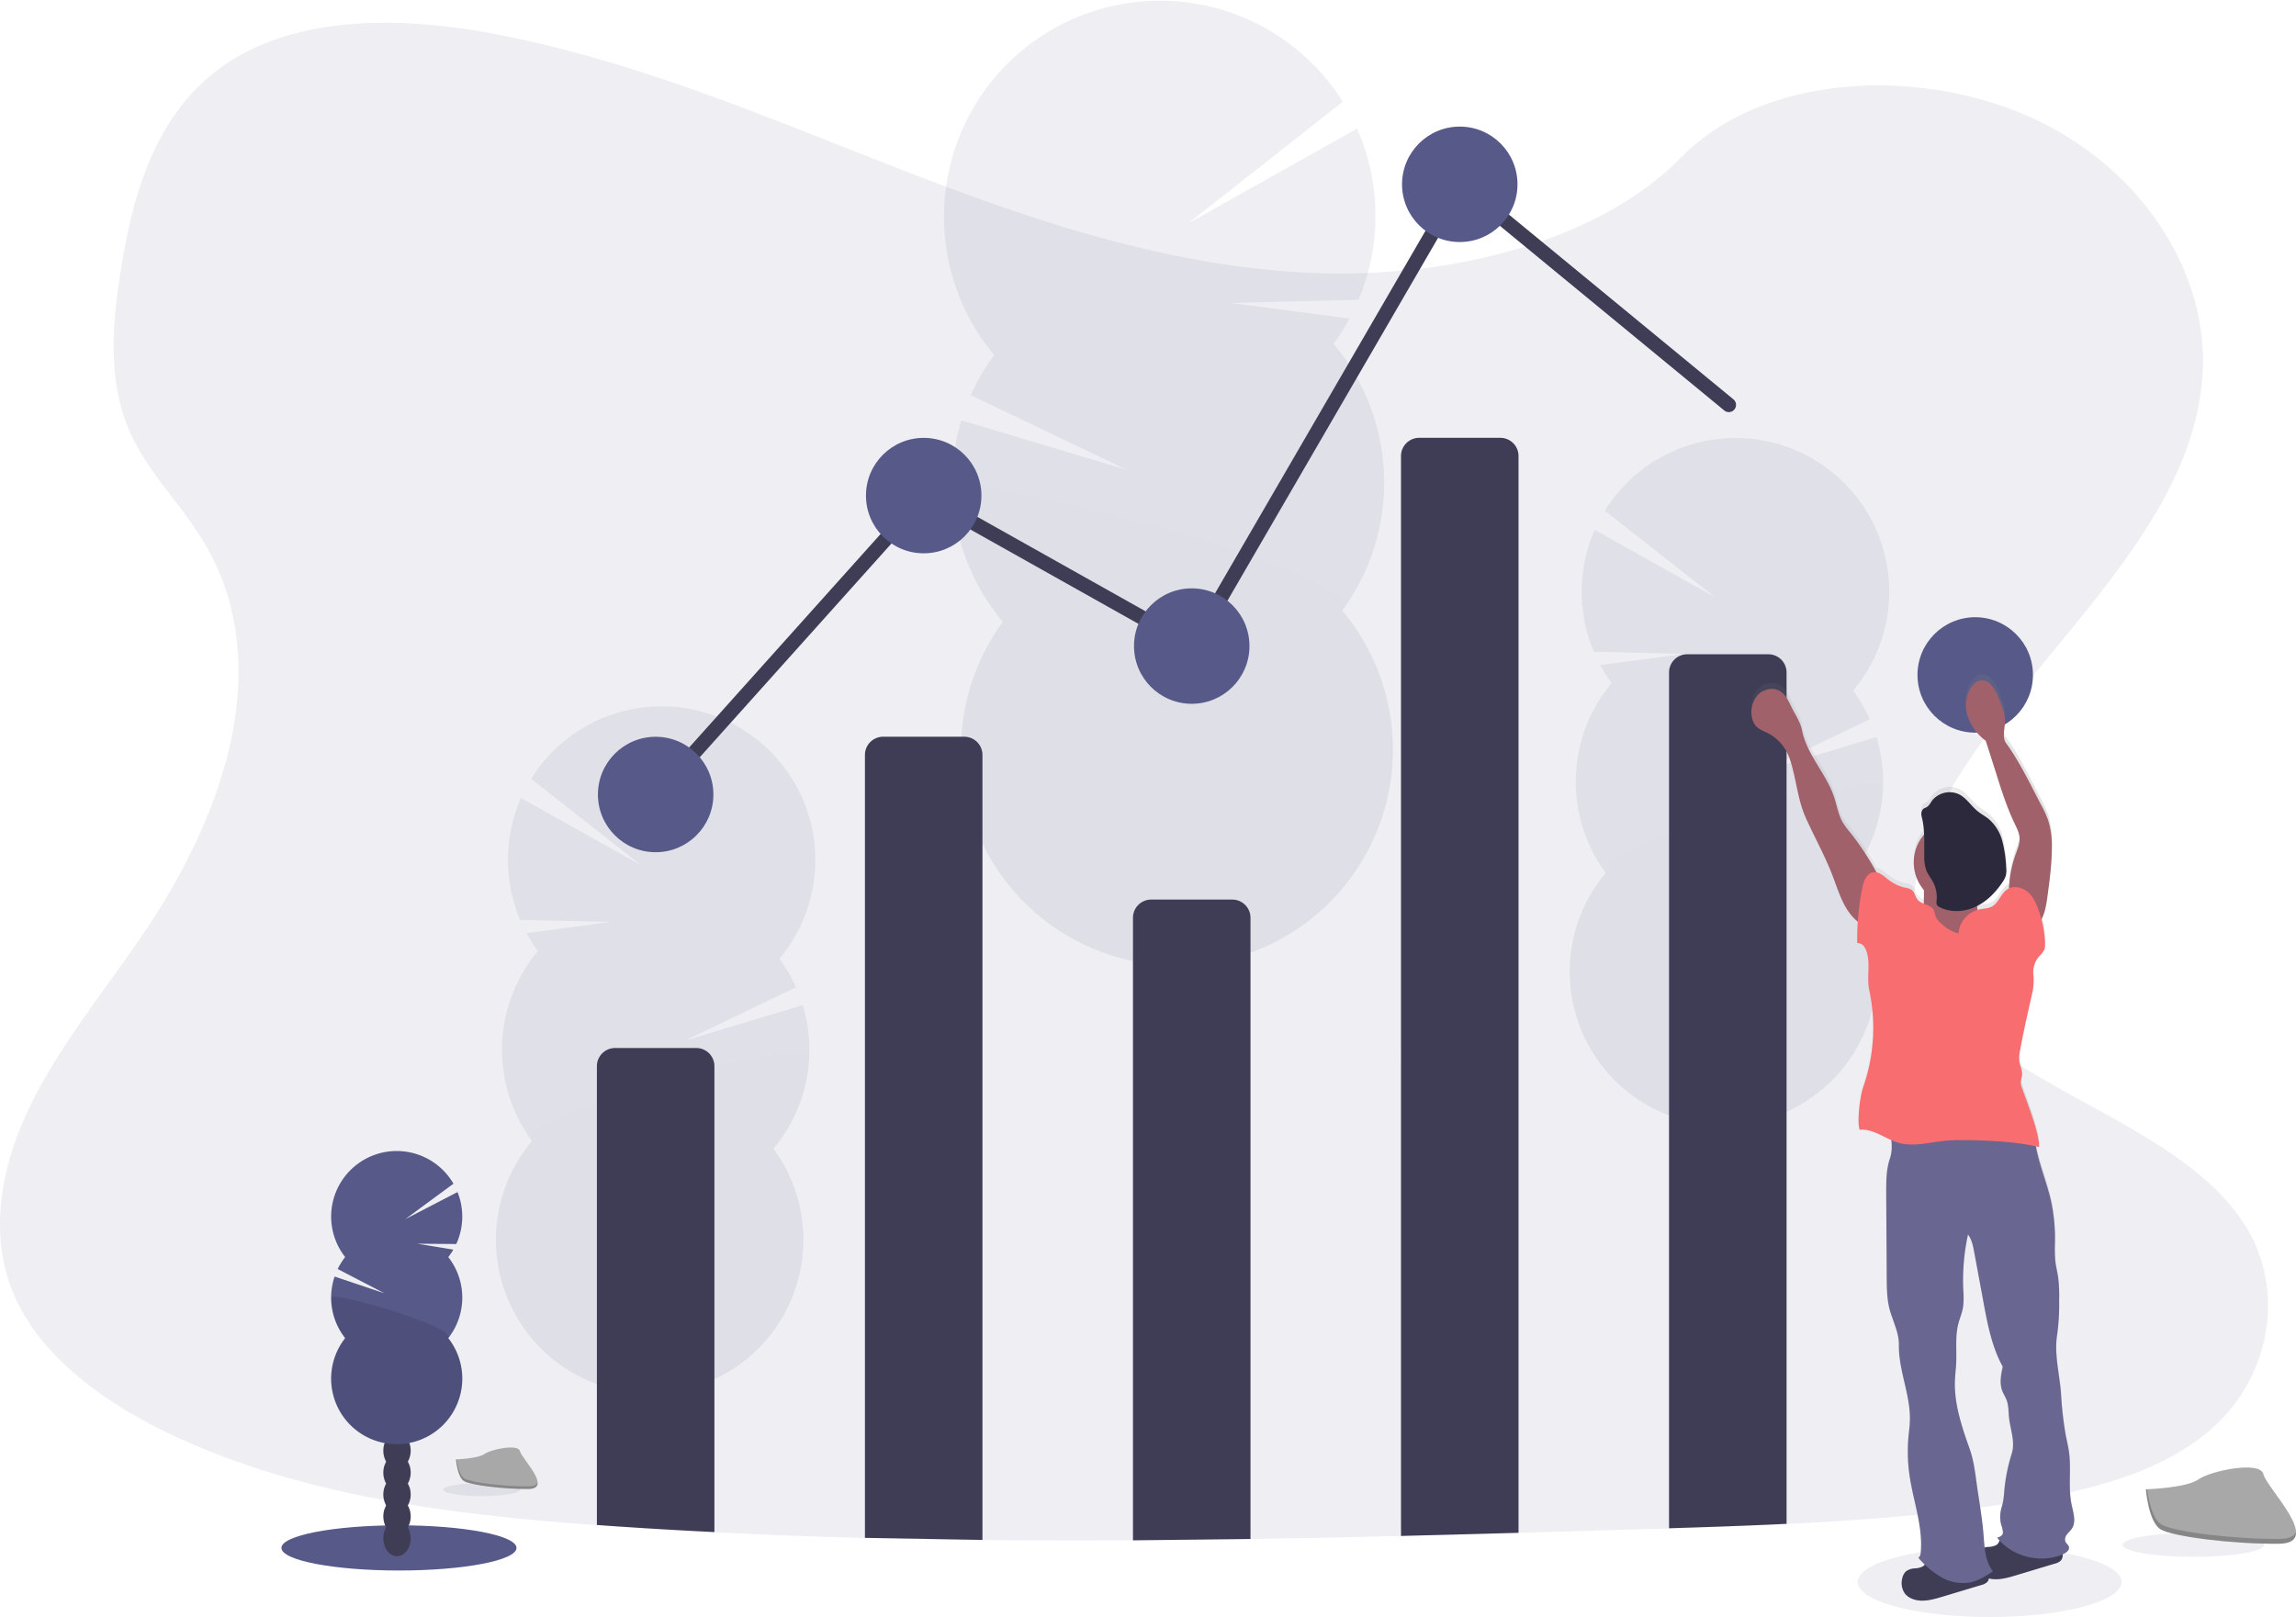 <svg xmlns="http://www.w3.org/2000/svg" width="1113.58" height="784.41" data-name="Layer 1"><defs><linearGradient id="a" x1="990.77" x2="1147.32" y1="609.55" y2="609.55" gradientTransform="matrix(-1 0 0 1 2040 0)" gradientUnits="userSpaceOnUse"><stop offset="0" stop-color="gray" stop-opacity=".25"/><stop offset=".54" stop-color="gray" stop-opacity=".12"/><stop offset="1" stop-color="gray" stop-opacity=".1"/></linearGradient></defs><ellipse cx="965" cy="767.42" fill="#575988" opacity=".1" rx="64" ry="16.99"/><path fill="#575988" d="M1070.55 694.89c-24.35 20.2-59 28.56-92.51 33.84l-5.64.86c-35 5.22-70.39 8-105.9 9.69-19 .92-38 1.57-57 2.15l-14.89.44q-29 .86-58.11 1.69-28.5.81-57 1.52-36.5.89-73 1.48-28.5.45-57 .62-36.51.21-73-.14-28.52-.29-57-1-36.52-.94-73-2.75-24.76-1.21-49.49-2.91l-7.51-.53c-70.77-5.1-142.81-14.25-204.74-43.17l-1.67-.79c-.83-.39-1.66-.78-2.49-1.19a224.11 224.11 0 0 1-32.56-19.09c-18.31-13.06-33.43-29-41.42-47.91-12.52-29.66-5.9-63 8.4-92s35.77-55.18 54.34-82.49c5.44-8 10.6-16.3 15.4-24.81 30-53.37 44.88-115.13 13.43-166.56a228.58 228.58 0 0 0-13.43-19c-7.67-10-15.47-20-20.74-31.07-12.29-25.76-9.65-54.73-5.17-82.25 6-36.59 17-76 51.38-98.86 35.67-23.74 86.3-22.54 130.57-14 68.83 13.19 132.36 40.8 196.49 65.7s131.31 47.67 201.82 50.12a322.09 322.09 0 0 0 45.38-1.65 287.81 287.81 0 0 0 59.12-12.45c27.75-9.14 53-22.89 71.72-42 40.15-40.85 115.6-43.94 170-19.27 51.91 23.54 85.48 73.36 83 123.12-2.82 55.39-44.3 100.93-82.31 147.64-4.61 5.66-9.16 11.34-13.59 17.06q-3.71 4.79-7.28 9.6c-4.17 5.66-8.2 11.35-12 17.11-19.42 29.53-33.15 65-19.78 96.88 7.5 17.85 21.81 31.47 39.06 43.36 38.65 26.63 92 44.55 116 81.83 20.68 32.13 13.02 75.5-17.88 101.18z" opacity=".1"/><g opacity=".1"><path fill="#3f3d56" d="M555.5 549.35q.06 1.41.21 2.76 11.67-4.65 22.91-10a18.57 18.57 0 0 0 10.59-5.18c2.19-1.1 4.37-2.25 6.53-3.4a26.82 26.82 0 0 0-1.66-3c-4.21-6.65-10.61-10.81-17.66-10.58s-13.15 4.8-16.92 11.69a34.46 34.46 0 0 0-4 17.71z"/><path fill="#3f3d56" d="M554.35 514.38a34.57 34.57 0 0 0 5.15 17.32c4.22 6.63 10.62 10.79 17.67 10.56.49 0 1-.07 1.45-.11a18.57 18.57 0 0 0 10.59-5.18 25.47 25.47 0 0 0 4.87-6.38 35.82 35.82 0 0 0-1.14-35c-4.22-6.65-10.62-10.81-17.67-10.58s-13.14 4.8-16.91 11.69a34.47 34.47 0 0 0-4.01 17.68z"/><ellipse cx="618.28" cy="536.48" fill="#3f3d56" rx="21.87" ry="28.63" transform="rotate(-1.88 -1164.772 1824.132)"/><ellipse cx="617.13" cy="501.51" fill="#3f3d56" rx="21.87" ry="28.63" transform="rotate(-1.88 -1165.721 1789.062)"/><ellipse cx="615.99" cy="466.54" fill="#3f3d56" rx="21.87" ry="28.63" transform="rotate(-1.88 -1166.98 1754.292)"/><path fill="#575988" d="M646.79 166.77a104.08 104.08 0 0 0 7.74-12.25l-57.74-7.54 62.12-1.58a104.89 104.89 0 0 0-.72-83l-81.91 45.95 75-59a104.75 104.75 0 1 0-169.11 122.86 105.16 105.16 0 0 0-11.31 19.48l75.81 36.28-80.36-24.06a104.8 104.8 0 0 0 20.11 97.75 104.74 104.74 0 1 0 164.56-5.45 104.77 104.77 0 0 0-4.19-129.44z"/><path d="M461.89 237.63a104.26 104.26 0 0 0 24.53 64 104.74 104.74 0 1 0 164.56-5.42c13.45-18.26-189.47-70.33-189.09-58.58z" opacity=".1"/></g><g opacity=".1"><path fill="#3f3d56" d="M326.18 733.56c0 .66-.07 1.32-.15 2q-8.3-3.3-16.31-7.07a13.21 13.21 0 0 1-7.54-3.67q-2.34-1.19-4.65-2.42a18.9 18.9 0 0 1 1.18-2.12c3-4.74 7.54-7.7 12.56-7.54s9.36 3.4 12 8.3a24.5 24.5 0 0 1 2.91 12.52z"/><path fill="#3f3d56" d="M326.96 708.67a24.59 24.59 0 0 1-3.64 12.33c-3 4.72-7.55 7.69-12.56 7.53l-1-.08a13.21 13.21 0 0 1-7.54-3.67 18 18 0 0 1-3.47-4.54 25.53 25.53 0 0 1 .78-24.89c3-4.74 7.55-7.7 12.56-7.54s9.36 3.4 12.05 8.3a24.5 24.5 0 0 1 2.82 12.56z"/><ellipse cx="355.4" cy="741.08" fill="#3f3d56" rx="20.37" ry="15.56" transform="rotate(-88.19 304.008 734.493)"/><ellipse cx="356.18" cy="716.19" fill="#3f3d56" rx="20.37" ry="15.56" transform="rotate(-88.19 304.789 709.606)"/><ellipse cx="356.97" cy="691.3" fill="#3f3d56" rx="20.37" ry="15.56" transform="rotate(-88.19 305.575 684.715)"/><path fill="#575988" d="M260.91 461.38a75.81 75.81 0 0 1-5.53-8.71l41.08-5.46-44.21-1a74.64 74.64 0 0 1 .44-59.08l58.33 32.63-53.42-41.95a74.54 74.54 0 1 1 120.42 87.26 74.43 74.43 0 0 1 8.07 13.86l-53.92 25.88 57.17-17.2a74.65 74.65 0 0 1-14.22 69.6 74.54 74.54 0 1 1-117.12-3.7 74.54 74.54 0 0 1 2.91-92.12z"/><path d="M392.51 511.64a74.27 74.27 0 0 1-17.39 45.57 74.54 74.54 0 1 1-117.12-3.7c-9.59-13 134.79-50.24 134.51-41.87z" opacity=".1"/></g><g opacity=".1"><path fill="#3f3d56" d="M846.95 603.51c0 .67-.07 1.32-.14 2q-8.31-3.3-16.31-7.07a13.26 13.26 0 0 1-7.55-3.67c-1.55-.79-3.11-1.6-4.65-2.42a20.63 20.63 0 0 1 1.18-2.12c3-4.74 7.54-7.7 12.56-7.54s9.36 3.4 12 8.3a24.5 24.5 0 0 1 2.91 12.52z"/><path fill="#3f3d56" d="M847.79 578.62a24.59 24.59 0 0 1-3.65 12.33c-3 4.72-7.54 7.69-12.56 7.53l-1-.08a13.26 13.26 0 0 1-7.55-3.67 18.32 18.32 0 0 1-3.47-4.54 25.53 25.53 0 0 1 .78-24.89c3-4.73 7.55-7.7 12.56-7.54s9.37 3.4 12.05 8.3a24.5 24.5 0 0 1 2.84 12.56z"/><ellipse cx="876.17" cy="611.03" fill="#3f3d56" rx="20.37" ry="15.56" transform="rotate(-88.19 824.791 604.421)"/><ellipse cx="876.96" cy="586.14" fill="#3f3d56" rx="20.37" ry="15.56" transform="rotate(-88.19 825.582 579.535)"/><ellipse cx="877.74" cy="561.26" fill="#3f3d56" rx="20.37" ry="15.56" transform="rotate(-88.19 826.363 554.648)"/><path fill="#575988" d="M781.68 331.33a73.57 73.57 0 0 1-5.52-8.71l41.08-5.41-44.21-1.07a74.7 74.7 0 0 1 .43-59.08l58.33 32.63-53.42-41.93a74.55 74.55 0 1 1 120.42 87.26 74.39 74.39 0 0 1 8.06 13.86l-53.92 25.88 57.17-17.2a74.57 74.57 0 0 1-14.22 69.59 74.53 74.53 0 1 1-117.09-3.7 74.54 74.54 0 0 1 2.91-92.12z"/><path d="M913.29 381.59a74.2 74.2 0 0 1-17.4 45.56 74.53 74.53 0 1 1-117.1-3.7c-9.6-12.99 134.76-50.24 134.5-41.86z" opacity=".1"/></g><ellipse cx="193.5" cy="750.89" fill="#575988" rx="57.01" ry="10.96"/><ellipse cx="192.55" cy="746.23" fill="#3f3d56" rx="6.64" ry="8.69"/><ellipse cx="192.55" cy="735.61" fill="#3f3d56" rx="6.64" ry="8.69"/><ellipse cx="192.55" cy="724.99" fill="#3f3d56" rx="6.64" ry="8.69"/><ellipse cx="192.55" cy="714.37" fill="#3f3d56" rx="6.64" ry="8.69"/><ellipse cx="192.55" cy="703.75" fill="#3f3d56" rx="6.64" ry="8.69"/><ellipse cx="192.55" cy="693.13" fill="#3f3d56" rx="6.64" ry="8.69"/><ellipse cx="192.55" cy="682.51" fill="#3f3d56" rx="6.64" ry="8.69"/><path fill="#575988" d="M217.4 609.83a32.32 32.32 0 0 0 2.47-3.64l-17.44-2.87 18.86.15a31.89 31.89 0 0 0 .61-25.2l-25.31 13.13 23.34-17.19a31.8 31.8 0 1 0-52.52 35.59 32 32 0 0 0-3.62 5.8l22.64 11.76-24.14-8.1a31.82 31.82 0 0 0 5.12 29.86 31.8 31.8 0 1 0 50 0 31.82 31.82 0 0 0 0-39.32z"/><path d="M160.61 629.49a31.67 31.67 0 0 0 6.8 19.66 31.8 31.8 0 1 0 50 0c4.25-5.41-56.8-23.23-56.8-19.66z" opacity=".1"/><path fill="#3f3d56" d="M346.5 517.21v226q-24.76-1.21-49.49-2.91l-7.51-.53V517.21a8.82 8.82 0 0 1 8.82-8.82h39.36a8.82 8.82 0 0 1 8.82 8.82zm73 228.81V366.21a8.82 8.82 0 0 1 8.82-8.82h39.36a8.82 8.82 0 0 1 8.82 8.82v380.8zm130 1.19v-302a8.82 8.82 0 0 1 8.82-8.82h39.36a8.82 8.82 0 0 1 8.82 8.82v301.35zm187-526v522.35q-28.5.81-57 1.52V221.21a8.82 8.82 0 0 1 8.82-8.82h39.36a8.82 8.82 0 0 1 8.82 8.82zm130 105v413c-19 .92-38 1.57-57 2.15V326.21a8.82 8.82 0 0 1 8.82-8.82h39.36a8.82 8.82 0 0 1 8.82 8.82z"/><path fill="none" stroke="#3f3d56" stroke-linecap="round" stroke-miterlimit="10" stroke-width="7" d="m318.5 385.41 130-145 130 73 130-224 130 107"/><circle cx="318" cy="385.41" r="28" fill="#575988"/><circle cx="448" cy="240.41" r="28" fill="#575988"/><circle cx="578" cy="313.41" r="28" fill="#575988"/><circle cx="708" cy="89.41" r="28" fill="#575988"/><circle cx="958" cy="327.41" r="28" fill="#575988"/><ellipse cx="233.68" cy="722.61" fill="#575988" opacity=".1" rx="18.68" ry="3.16"/><path fill="#a8a8a8" d="M221.14 707.94s10.65-.33 13.86-2.62 16.39-5 17.19-1.35 16 18.24 4 18.34-27.95-1.88-31.15-3.83-3.9-10.54-3.9-10.54z"/><path d="M256.38 721.03c-12 .1-27.94-1.87-31.15-3.82-2.44-1.49-3.41-6.82-3.74-9.28h-.35s.67 8.59 3.88 10.54 19.12 3.93 31.15 3.83c3.47 0 4.67-1.26 4.6-3.09-.48 1.11-1.8 1.8-4.39 1.82z" opacity=".2"/><ellipse cx="1063.8" cy="749.41" fill="#575988" opacity=".1" rx="34.31" ry="5.8"/><path fill="#a8a8a8" d="M1040.79 722.46s19.57-.6 25.47-4.8 30.1-9.21 31.56-2.48 29.42 33.5 7.32 33.68-51.34-3.44-57.23-7-7.12-19.4-7.12-19.4z"/><path d="M1105.51 746.52c-22.1.18-51.34-3.44-57.23-7-4.48-2.73-6.27-12.53-6.87-17h-.65s1.24 15.79 7.12 19.37 35.14 7.21 57.23 7c6.38 0 8.58-2.32 8.46-5.68-.89 2-3.32 3.27-8.06 3.31z" opacity=".2"/><path fill="url(#a)" d="M892.81 402.37a9 9 0 0 0 2 4.77c1.45 1.64 3.62 2.39 5.57 3.37a22 22 0 0 1 10.76 12.37c3.33 9.72 3.76 20 8 29.38s9.22 18.39 12.88 28c2.08 5.45 3.74 11.12 6.79 16.08a24.94 24.94 0 0 0 5.57 6.41c-.23 3.52-.32 7-.3 10.52a4 4 0 0 1 3.42 1.8 10.41 10.41 0 0 1 1.5 3.75c1.37 5.67-.32 11.71.91 17.41a88.56 88.56 0 0 1-3 47.64c-1.37 3.88-3.09 16.72-1.63 20.57 5.44-.55 10.26 2.79 15.35 5a21.12 21.12 0 0 1-.72 9c-1.83 5.27-1.82 11-1.79 16.57l.25 41.26c0 5.23.07 10.53 1.38 15.6 1.49 5.71 4.62 11.53 4.52 17.43-.27 12.7 5.73 24.8 5.25 37.4-.09 2.42-.42 4.82-.65 7.22a82.14 82.14 0 0 0 .48 19.19c1.82 12.66 6.63 25.11 5.43 37.84-.08.86-.37 2-1.18 2.33 1 1.13 2.06 2.25 3.14 3.32a2.85 2.85 0 0 1-.87.91 8.84 8.84 0 0 1-3.82 1 8.09 8.09 0 0 0-4.37 1.42 6.29 6.29 0 0 0-1.82 3.34 9 9 0 0 0 1.2 7.48 8.35 8.35 0 0 0 3.39 2.54c4.62 2 9.92.55 14.74-.91l18.88-5.72a6.36 6.36 0 0 0 3.07-1.6 3.36 3.36 0 0 0 .75-1.62c4.17 1 8.75-.23 13-1.5l18.88-5.73a6.27 6.27 0 0 0 3.07-1.6 3.66 3.66 0 0 0 .77-3c.14-.06.28-.1.42-.17 1.44-.65 3-1.92 2.65-3.45-.25-1-1.25-1.58-1.68-2.5a3.61 3.61 0 0 1 .7-3.53c.74-1 1.74-1.83 2.42-2.88 2.18-3.34.7-7.73-.12-11.64-1.77-8.35-.13-17.07-1.25-25.53-.38-2.85-1.07-5.65-1.62-8.48a173.29 173.29 0 0 1-2.31-20.22c-.72-9.68-3.41-19.22-1.87-28.82a111.93 111.93 0 0 0 .95-17 74 74 0 0 0-.47-10.84c-.39-2.68-1.08-5.31-1.38-8a72.52 72.52 0 0 1-.16-9.09 89.92 89.92 0 0 0-1.86-20.12c-2-9.09-5.76-17.79-7.36-26.9.54.12 1.08.24 1.6.38.06-7-6.07-22.22-8.34-28.86a8.39 8.39 0 0 1-.6-2.55 27.51 27.51 0 0 1 .63-3.43c.29-2.42-1-4.72-1.35-7.14a16.75 16.75 0 0 1 .37-5.08c1.61-8.95 3.61-17.83 5.61-26.7a28.44 28.44 0 0 0 .89-9.87 12.39 12.39 0 0 1 3-9.83 11.66 11.66 0 0 0 2.22-2.79 7.08 7.08 0 0 0 .44-2.79 44.83 44.83 0 0 0-1.8-12.15c1.76-3.19 2.41-7.11 2.92-10.81 1.12-8.17 2.24-16.38 2.2-24.63a41.75 41.75 0 0 0-1.8-13 51.59 51.59 0 0 0-3.42-7.54c-5.26-10.13-10.29-20.79-16.93-30.07-2-2.82-.74-6.71-.6-10.19.15-4.2-1.51-8.23-3.14-12.09a19.84 19.84 0 0 0-3.76-6.47 6.11 6.11 0 0 0-4.4-2 6.63 6.63 0 0 0-4.69 2.87 15.47 15.47 0 0 0-2.81 11.57 22.37 22.37 0 0 0 5.09 10.93 24.77 24.77 0 0 0 4.39 4.17q2.48 7.88 5 15.75c2.64 8.35 5.28 16.74 9 24.64 1.09 2.29 2.29 4.62 2.42 7.15.14 2.73-1 5.33-1.91 7.9a55.75 55.75 0 0 0-3.22 16.66 5.73 5.73 0 0 0-.84.46c-3.15 2.06-4.14 6.55-7.42 8.39-1.91 1.07-4.23 1-6.37 1.49-.19 0-.38.1-.58.16-.08-.4-.16-.79-.21-1.2a3.23 3.23 0 0 1 0-.77 33.59 33.59 0 0 0 12.43-11.84 10.83 10.83 0 0 0 1.47-3 11.6 11.6 0 0 0 .15-3.9 62.24 62.24 0 0 0-1.85-12.85 21.37 21.37 0 0 0-6.69-10.89c-1.64-1.32-3.53-2.31-5.16-3.64-3.18-2.57-5.36-6.37-9-8.28a10.83 10.83 0 0 0-13.61 3.52 7.89 7.89 0 0 1-2 2.54 20.55 20.55 0 0 0-1.86 1c-1.1.88-1.16 2.57-.8 3.94a41 41 0 0 1 1.14 8.59 21 21 0 0 0-.06 27.17c0 1.86 0 3.72-.07 5.58 0 .35 0 .71-.07 1.06a7.21 7.21 0 0 1-3-2c-1.12-1.4-1.32-3.46-2.69-4.61a7.59 7.59 0 0 0-3.28-1.2 20.37 20.37 0 0 1-8-3.79c-1.85-1.43-3.77-3.26-5.93-3.68a131.57 131.57 0 0 0-13-19.84 38.65 38.65 0 0 1-3.4-4.67c-2.15-3.75-2.79-8.16-4.15-12.27-3.8-11.52-13.28-20.76-15.59-32.68-.84-4.32-3.58-8.08-5.46-12.06-1.27-2.69-2.67-5.53-5.21-7.07-3.27-2-7.79-1.08-10.51 1.61a12.63 12.63 0 0 0-3.25 10.63zm118.73 404.69a8.84 8.84 0 0 1-3.82 1 18.43 18.43 0 0 0-2 .32c-.25-2.1-.39-4.23-.55-6.3-.53-6.79-1.59-13.53-2.64-20.26-1.1-7-1.62-14.66-4-21.38-3.83-10.94-7.71-22.21-7.22-33.8.11-2.63.44-5.24.58-7.86.32-6.49-.59-13.12 1-19.43.71-2.87 1.92-5.61 2.38-8.53a40.49 40.49 0 0 0 .1-7.94 105.53 105.53 0 0 1 2.27-27.35c1.86 2.43 2.47 5.57 3 8.58l3.75 20.34c2.23 12.07 4.2 24.87 10.11 35.61-.83 3.87-1.65 8-.28 11.7.59 1.6 1.56 3 2.16 4.62 1 2.69.86 5.65 1.16 8.5.65 6 3.13 11.9 1.31 17.69a86.29 86.29 0 0 0-3.63 18.36 44.71 44.71 0 0 1-.6 5.17c-.32 1.54-.84 3-1.13 4.58a15.17 15.17 0 0 0 .29 6.67 13.62 13.62 0 0 1 .82 3.75c0 1.28-1.57 2.2-2.83 2.4.37.48.77.94 1.18 1.39a4.38 4.38 0 0 1-1.41 2.17z" transform="translate(-43.21 -57.79)"/><path fill="#3f3d56" d="M928.84 760.81a8.09 8.09 0 0 0-4.37 1.42 6.16 6.16 0 0 0-1.82 3.32 8.88 8.88 0 0 0 1.2 7.42 8.33 8.33 0 0 0 3.39 2.53c4.62 2 9.92.54 14.74-.91l18.88-5.68a6.34 6.34 0 0 0 3.07-1.59 4.17 4.17 0 0 0 .08-4.86 9.44 9.44 0 0 0-4-3.19c-5.87-2.86-12.49-3.51-18.94-3.63-2.4 0-4.77-.58-6.4 1.27-.86 1-.7 2.07-2 2.92a9 9 0 0 1-3.83.98z"/><path fill="#3f3d56" d="M964.51 750.43a8.17 8.17 0 0 0-4.37 1.42 6.2 6.2 0 0 0-1.82 3.32 8.91 8.91 0 0 0 1.2 7.43 8.4 8.4 0 0 0 3.39 2.52c4.63 2 9.92.55 14.74-.9l18.88-5.69a6.34 6.34 0 0 0 3.07-1.59 4.16 4.16 0 0 0 .08-4.85 9.47 9.47 0 0 0-4-3.19c-5.88-2.86-12.5-3.52-18.95-3.64-2.4 0-4.76-.57-6.4 1.28-.86 1-.7 2.06-2 2.91a8.7 8.7 0 0 1-3.82.98z"/><path fill="#696791" d="M948.1 545.53a232.59 232.59 0 0 1 33.49-.94 6.66 6.66 0 0 1 2.17.34c2.46 1 2.84 4.22 3.07 6.85 1 10.68 5.66 20.63 8 31.09a88.83 88.83 0 0 1 1.86 20 71.72 71.72 0 0 0 .16 9c.3 2.67 1 5.29 1.38 7.95a73 73 0 0 1 .47 10.77 110.49 110.49 0 0 1-.95 16.87c-1.54 9.53 1.15 19 1.87 28.64a170.93 170.93 0 0 0 2.27 20.11c.55 2.81 1.24 5.59 1.62 8.42 1.12 8.41-.52 17.07 1.25 25.37.82 3.88 2.3 8.24.12 11.56-.68 1-1.68 1.85-2.42 2.86a3.57 3.57 0 0 0-.7 3.51c.43.91 1.43 1.51 1.68 2.48.39 1.53-1.21 2.78-2.65 3.43-10.85 4.9-24.84 1.45-32.16-7.94 1.26-.2 2.8-1.11 2.83-2.39a13.5 13.5 0 0 0-.82-3.72 15 15 0 0 1-.29-6.62c.29-1.54.81-3 1.13-4.55a44.2 44.2 0 0 0 .6-5.14 85.21 85.21 0 0 1 3.63-18.24c1.82-5.75-.66-11.57-1.31-17.57-.3-2.84-.17-5.77-1.16-8.45-.6-1.58-1.57-3-2.16-4.58-1.37-3.69-.55-7.79.28-11.63-5.91-10.67-7.88-23.39-10.11-35.38l-3.75-20.2c-.56-3-1.17-6.11-3-8.53a104.16 104.16 0 0 0-2.27 27.17 40 40 0 0 1-.1 7.89c-.46 2.9-1.67 5.63-2.38 8.47-1.55 6.27-.64 12.85-1 19.3-.14 2.61-.47 5.2-.58 7.81-.49 11.52 3.39 22.72 7.22 33.59 2.35 6.67 2.87 14.25 4 21.23 1 6.69 2.11 13.38 2.64 20.13.49 6.2.71 12.91 4.57 17.78-3.53 2.29-7.17 4.62-11.3 5.41a20.86 20.86 0 0 1-13.92-2.7 43.79 43.79 0 0 1-11-9.35c.81-.28 1.1-1.46 1.18-2.31 1.2-12.66-3.61-25-5.43-37.6a81 81 0 0 1-.48-19.06c.23-2.39.56-4.78.65-7.18.48-12.51-5.55-24.56-5.33-37.08.1-5.87-3-11.65-4.52-17.32-1.31-5-1.35-10.3-1.38-15.5l-.25-41c0-5.54 0-11.22 1.79-16.45 2.2-6.3-.32-13.53-.7-20.19a83.22 83.22 0 0 0 32.19 3.59z"/><path fill="#a0616a" d="M912.45 427.73a130.66 130.66 0 0 0-15.31-24.17 38.33 38.33 0 0 1-3.4-4.64c-2.15-3.73-2.79-8.11-4.15-12.19-3.8-11.44-13.28-20.63-15.59-32.46-.84-4.3-3.58-8-5.46-12-1.27-2.67-2.67-5.49-5.21-7-3.27-2-7.79-1.08-10.51 1.6a12.49 12.49 0 0 0-3.22 10.55 8.93 8.93 0 0 0 2 4.74c1.45 1.63 3.62 2.37 5.57 3.35a21.88 21.88 0 0 1 10.76 12.29c3.33 9.65 3.76 19.87 8 29.19s9.22 18.26 12.88 27.79c2.08 5.41 3.74 11 6.79 16s7.81 9.19 13.56 9.94a33.45 33.45 0 0 1 1.63-10.68c1.25-3.94 3.47-8.58 1.66-12.31zm61.91 7.48a55.26 55.26 0 0 1 3.25-20.78c.92-2.55 2-5.14 1.91-7.85-.13-2.52-1.33-4.83-2.42-7.11-3.76-7.85-6.4-16.17-9-24.47l-5-15.65a24.31 24.31 0 0 1-4.39-4.15 22.1 22.1 0 0 1-5.09-10.86 15.25 15.25 0 0 1 2.81-11.48 6.65 6.65 0 0 1 4.69-2.86 6.14 6.14 0 0 1 4.4 2 19.71 19.71 0 0 1 3.76 6.42c1.63 3.84 3.29 7.84 3.14 12-.14 3.46-1.43 7.32.6 10.13 6.64 9.22 11.67 19.81 16.93 29.88a50.56 50.56 0 0 1 3.42 7.49 41.19 41.19 0 0 1 1.8 12.94c0 8.19-1.08 16.35-2.2 24.47-.71 5.09-1.64 10.63-5.49 14-4-5.12-8.02-10.12-13.12-14.12z"/><circle cx="948.92" cy="418.36" r="20.75" fill="#a0616a"/><path fill="#a0616a" d="M958.97 440.21c.5 3.75 2.51 7.11 4.47 10.35 1.18 2 2.69 4.13 5 4.35a100.79 100.79 0 0 1-18.85 7.58 21.32 21.32 0 0 1-6.88 1.11 16.83 16.83 0 0 1-5.73-1.47 28.49 28.49 0 0 1-16.19-18.92 37.6 37.6 0 0 0 7.71-.59 5.67 5.67 0 0 0 3.78-1.86 6 6 0 0 0 .78-3.34c.1-3.46.11-6.93 0-10.39a41 41 0 0 1 15.08 1.86c2 .65 4 1.43 6 1.94 1.26.32 4.73 0 5.66.73 1.53 1.03-1.18 6.1-.83 8.65z"/><path fill="#f86d70" d="M949.85 452.82a13.06 13.06 0 0 1 9.94-11.61c2.14-.48 4.46-.42 6.37-1.48 3.28-1.83 4.27-6.29 7.42-8.34s7.62-.91 10.36 1.68 4.13 6.28 5.25 9.89a50.06 50.06 0 0 1 2.69 15.15 7 7 0 0 1-.44 2.77 11.56 11.56 0 0 1-2.22 2.77 12.26 12.26 0 0 0-3 9.77 28 28 0 0 1-.89 9.8c-2 8.82-4 17.63-5.61 26.53a16.47 16.47 0 0 0-.37 5c.31 2.41 1.64 4.69 1.35 7.1a26.87 26.87 0 0 0-.63 3.41 8.27 8.27 0 0 0 .6 2.53c2.27 6.59 8.4 21.69 8.34 28.67-10.65-2.73-26.35-3.34-37.35-3.39a83.11 83.11 0 0 0-9.06.4c-7.23.78-14.63 2.89-21.64.94-6.51-1.81-12.27-7-19-6.35-1.46-3.82.26-16.57 1.63-20.43a87.44 87.44 0 0 0 3-47.33c-1.23-5.66.46-11.67-.91-17.29a10.31 10.31 0 0 0-1.5-3.73 4 4 0 0 0-3.42-1.79 127.39 127.39 0 0 1 2.5-26.93c.66-3.15 2-6.87 5.23-7.41 2.86-.49 5.26 1.93 7.56 3.7a20.31 20.31 0 0 0 8 3.76 7.59 7.59 0 0 1 3.28 1.2c1.37 1.14 1.57 3.19 2.69 4.58 2 2.49 6.47 2.28 7.89 5.15a19.61 19.61 0 0 1 .75 2.62 9.62 9.62 0 0 0 3.3 4.26 18.56 18.56 0 0 0 7.89 4.4z"/><path fill="#2d293d" d="M932.06 396.3c-.36-1.37-.3-3 .8-3.92.55-.43 1.27-.59 1.86-1a8 8 0 0 0 2-2.53 10.86 10.86 0 0 1 13.59-3.45c3.61 1.89 5.79 5.67 9 8.22 1.63 1.32 3.52 2.3 5.16 3.62a21.21 21.21 0 0 1 6.69 10.82 61.39 61.39 0 0 1 1.85 12.76 11.48 11.48 0 0 1-.15 3.88 10.86 10.86 0 0 1-1.47 3c-3.3 5-7.65 9.54-13.1 12.12s-12.08 3-17.46.3a3 3 0 0 1-1.34-1.07 3.85 3.85 0 0 1-.21-2.31 15.81 15.81 0 0 0-1.74-8.85c-1-2-2.5-3.72-3.3-5.79a20.17 20.17 0 0 1-.94-7.18c-.09-6.29.34-12.56-1.24-18.62z"/></svg>
